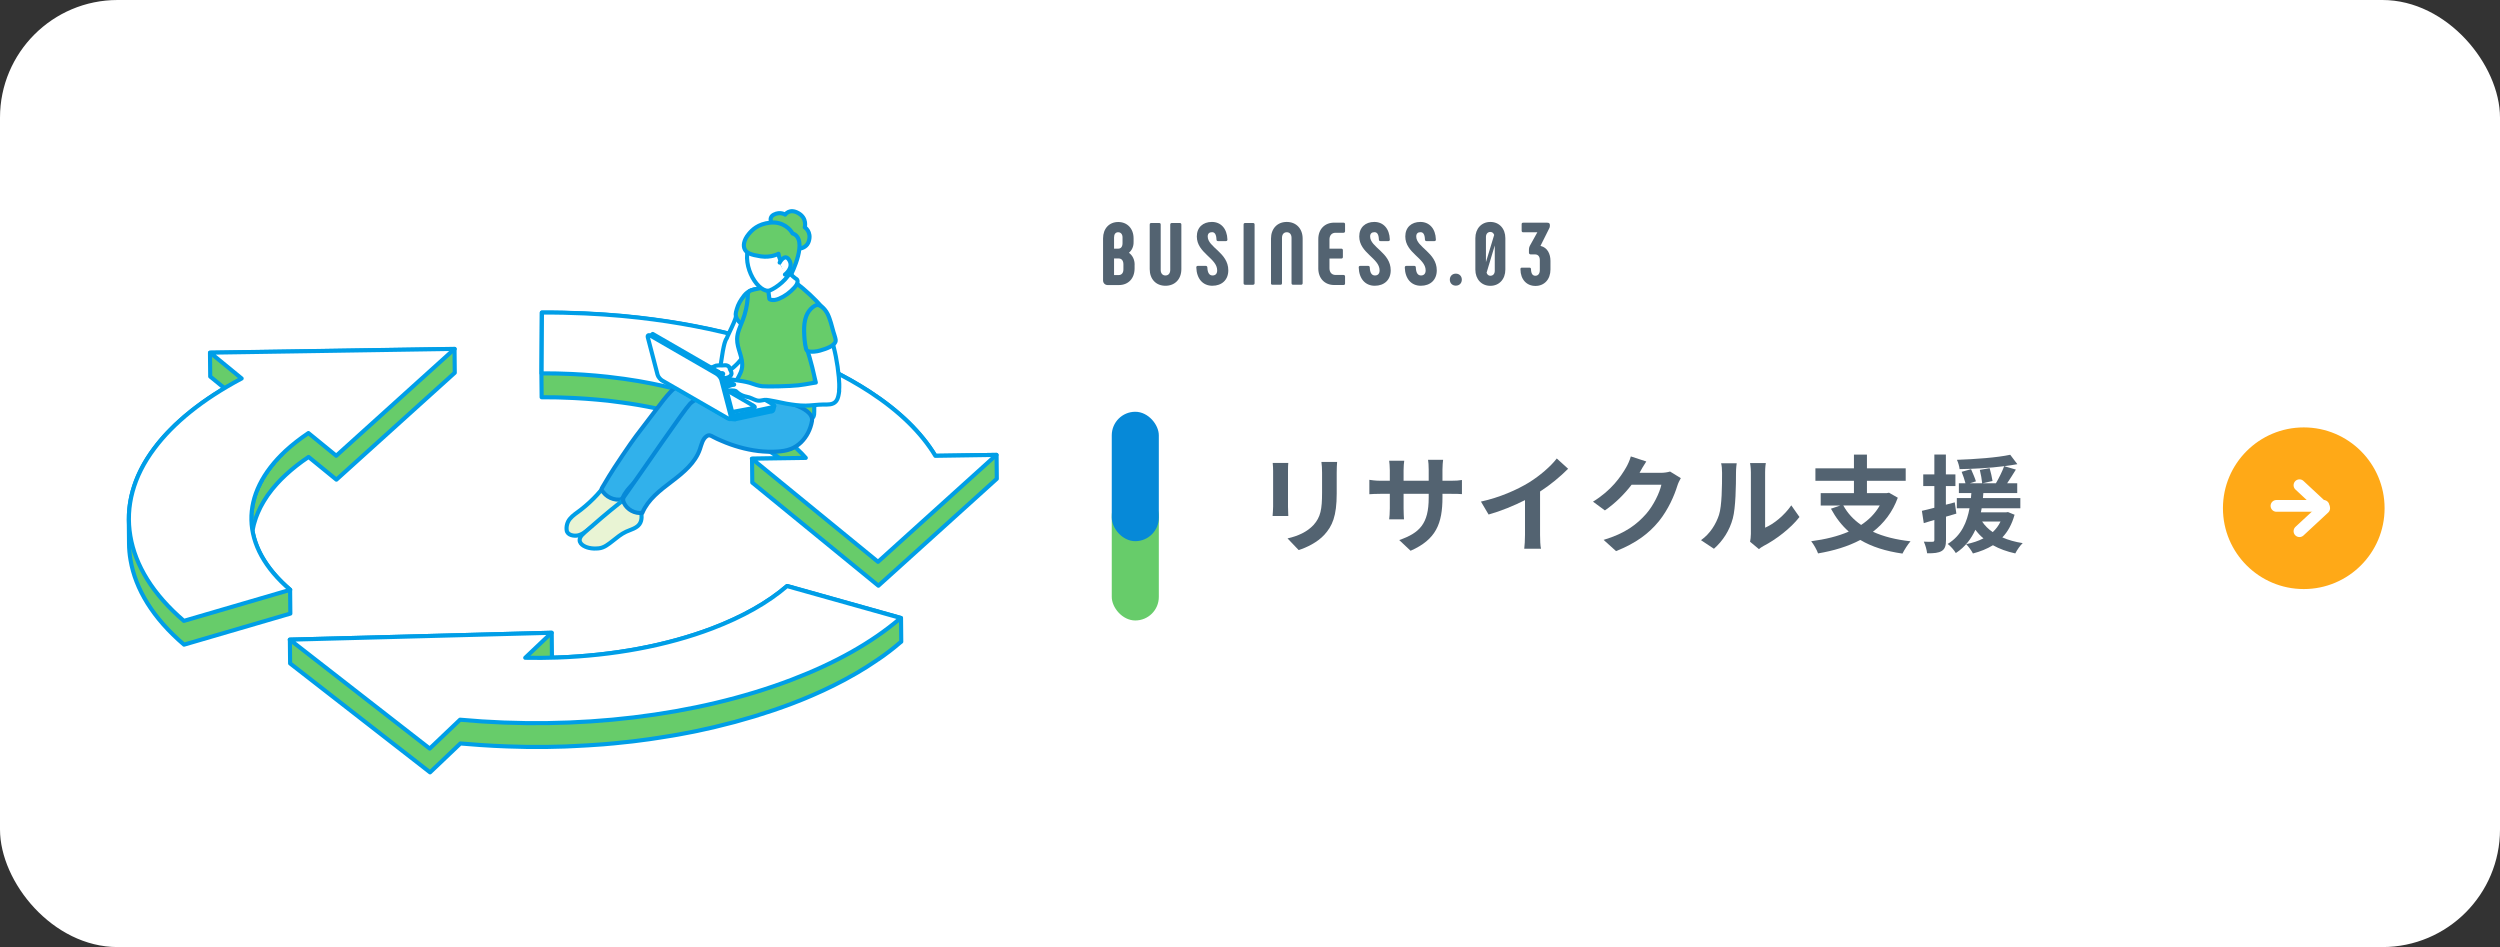 <?xml version="1.0" encoding="UTF-8"?><svg id="_レイヤー_2" xmlns="http://www.w3.org/2000/svg" viewBox="0 0 425 161"><rect x="0" y="0" width="425" height="161" fill="#333333" stroke="none"/><defs><style>.cls-1{fill:#e9f4d4;}.cls-1,.cls-2,.cls-3,.cls-4,.cls-5,.cls-6,.cls-7{stroke-linecap:round;stroke-linejoin:round;}.cls-1,.cls-2,.cls-3,.cls-4,.cls-6{stroke:#009ee7;}.cls-1,.cls-2,.cls-3,.cls-4,.cls-6,.cls-7{stroke-width:.7px;}.cls-1,.cls-2,.cls-4,.cls-7{fill-rule:evenodd;}.cls-2,.cls-8,.cls-6{fill:#67cc6a;}.cls-3,.cls-9,.cls-4{fill:#fff;}.cls-10{fill:#ffa917;}.cls-10,.cls-8,.cls-9,.cls-11,.cls-12{stroke-width:0px;}.cls-5{fill:none;stroke:#fff;stroke-width:2px;}.cls-11{fill:#536371;}.cls-7{fill:#31b1eb;stroke:#0689d8;}.cls-12{fill:#0689d8;}</style></defs><g id="_レイヤー_1-2"><rect class="cls-9" width="425" height="161" rx="20" ry="20"/><circle class="cls-10" cx="391.64" cy="86.4" r="13.74"/><polyline class="cls-5" points="390.91 82.49 395.11 86.4 390.91 90.3"/><line class="cls-5" x1="387" y1="86" x2="395" y2="86"/><rect class="cls-8" x="189" y="83.71" width="8" height="21.77" rx="4" ry="4"/><rect class="cls-12" x="189" y="70" width="8" height="22" rx="4" ry="4"/><path class="cls-11" d="m192.88,45v.63c0,1.72-1.08,2.83-2.67,2.83h-1.9c-.45,0-.79-.33-.79-.79v-7.14c0-1.68,1.05-2.79,2.58-2.79s2.61,1.11,2.61,2.79v.6c.02.78-.29,1.42-.79,1.84.62.46.97,1.17.97,2.02Zm-3.49-2.73h.72c.45,0,.72-.34.72-.93v-.98c0-.54-.29-.88-.75-.88-.44,0-.69.34-.69.88v1.91Zm1.59,2.67c0-.63-.3-1-.81-1h-.78v2.82h.78c.51,0,.81-.36.81-.97v-.84Z"/><path class="cls-11" d="m197.06,37.91c.17,0,.26.09.26.27v7.71c0,.57.3.94.81.94s.81-.38.81-.94v-7.71c0-.18.11-.27.27-.27h1.35c.17,0,.27.09.27.27v7.57c0,1.68-1.07,2.83-2.7,2.83s-2.68-1.15-2.68-2.83v-7.57c0-.18.09-.27.27-.27h1.35Z"/><path class="cls-11" d="m203.37,45.47c0-.18.09-.27.26-.27h1.35c.16,0,.25.09.27.25.03.93.33,1.38.88,1.38.53,0,.79-.33.79-.87,0-2.07-3.46-2.94-3.46-5.76,0-1.54,1.04-2.47,2.56-2.47s2.58,1.12,2.64,2.99c0,.18-.09.27-.26.27h-1.33c-.17,0-.27-.09-.27-.27-.03-.86-.29-1.25-.75-1.25s-.74.24-.74.73c0,1.85,3.5,2.73,3.5,5.76,0,1.62-1.1,2.62-2.71,2.62s-2.67-1.18-2.73-3.12Z"/><path class="cls-11" d="m211.68,37.91h1.33c.17,0,.27.09.27.26v9.97c0,.18-.11.27-.27.27h-1.33c-.18,0-.27-.09-.27-.27v-9.97c0-.17.09-.26.27-.26Z"/><path class="cls-11" d="m216.07,48.14v-7.58c0-1.68,1.06-2.83,2.68-2.83s2.7,1.16,2.7,2.83v7.58c0,.18-.11.27-.27.27h-1.35c-.16,0-.27-.09-.27-.27v-7.71c0-.57-.3-.95-.81-.95s-.81.38-.81.95v7.71c0,.18-.09.27-.26.27h-1.35c-.18,0-.27-.09-.27-.27Z"/><path class="cls-11" d="m224.11,45.65v-5c0-1.67,1.08-2.8,2.7-2.8h1.58c.16,0,.27.09.27.25v1.2c0,.18-.11.27-.27.27h-1.35c-.64,0-1.03.45-1.03,1.14v1.56h2.01c.18,0,.27.11.27.27v1.14c0,.18-.09.27-.27.27h-2.01v1.65c0,.69.39,1.14,1.03,1.14h1.35c.16,0,.27.09.27.25v1.21c0,.17-.11.25-.27.25h-1.58c-1.62,0-2.7-1.14-2.7-2.82Z"/><path class="cls-11" d="m230.98,45.47c0-.18.09-.27.26-.27h1.35c.16,0,.25.09.27.25.03.93.33,1.38.88,1.38.53,0,.79-.33.79-.87,0-2.07-3.46-2.94-3.46-5.76,0-1.54,1.04-2.47,2.56-2.47s2.58,1.12,2.64,2.99c0,.18-.09.27-.26.27h-1.33c-.17,0-.27-.09-.27-.27-.03-.86-.29-1.25-.75-1.25s-.74.24-.74.73c0,1.85,3.5,2.73,3.5,5.76,0,1.62-1.1,2.62-2.71,2.62s-2.67-1.18-2.73-3.12Z"/><path class="cls-11" d="m238.82,45.47c0-.18.09-.27.25-.27h1.35c.17,0,.26.09.27.25.03.93.33,1.38.88,1.38.52,0,.79-.33.79-.87,0-2.07-3.46-2.94-3.46-5.76,0-1.54,1.04-2.47,2.56-2.47s2.58,1.12,2.64,2.99c0,.18-.09.27-.25.27h-1.34c-.16,0-.27-.09-.27-.27-.03-.86-.29-1.25-.75-1.25s-.73.24-.73.73c0,1.85,3.49,2.73,3.49,5.76,0,1.62-1.09,2.62-2.71,2.62s-2.67-1.18-2.73-3.12Z"/><path class="cls-11" d="m246.47,47.54c0-.6.42-1.02,1.02-1.02s1.02.42,1.02,1.02-.42,1.02-1.02,1.02-1.02-.42-1.02-1.02Z"/><path class="cls-11" d="m250.81,45.83v-5.34c0-1.63,1.05-2.76,2.55-2.76s2.55,1.12,2.55,2.76v5.34c0,1.63-1.05,2.76-2.55,2.76s-2.55-1.12-2.55-2.76Zm3.2-5.89c-.11-.32-.33-.51-.65-.51-.45,0-.75.34-.75.85v4.28l1.4-4.62Zm.1,6.09v-4.3l-1.39,4.63c.11.33.33.52.64.52.46,0,.75-.33.75-.85Z"/><path class="cls-11" d="m258.47,45.77c0-.18.09-.27.25-.27h1.28c.18,0,.27.09.27.27.02.79.3,1.11.75,1.11s.75-.36.75-.96v-1.72c0-.6-.31-.95-.81-.95h-.73c-.2,0-.31-.12-.31-.31v-.48c0-.22.03-.42.13-.63l1.3-2.34h-2.41c-.17,0-.26-.1-.26-.27v-1.11c0-.17.09-.25.26-.25h4.09c.32,0,.45.13.45.41v.12c0,.18-.03.28-.12.45l-1.48,2.96.09.03c1.08.27,1.61,1.33,1.61,2.52v1.46c0,1.68-1.04,2.8-2.55,2.8s-2.54-1.11-2.55-2.82Z"/><path class="cls-11" d="m219.01,78.69c-.04.4-.05.79-.05,1.37v6.09c0,.45.02,1.15.05,1.57h-2.67c.02-.34.09-1.04.09-1.58v-6.07c0-.34-.02-.97-.07-1.37h2.65Zm8.3-.16c-.04.5-.07,1.08-.07,1.8v3.57c0,3.87-.76,5.53-2.09,7-1.19,1.31-3.06,2.2-4.38,2.61l-1.89-1.98c1.8-.41,3.31-1.1,4.41-2.27,1.22-1.35,1.46-2.7,1.46-5.51v-3.42c0-.72-.04-1.3-.11-1.8h2.66Z"/><path class="cls-11" d="m246.55,81.73c.95,0,1.49-.04,1.98-.13v2.4c-.4-.04-1.03-.05-1.98-.05h-1.33v.59c0,4.46-1.08,7.18-5.42,9.09l-1.93-1.82c3.47-1.21,5.01-2.77,5.01-7.18v-.68h-4.27v2.45c0,.79.05,1.53.07,1.89h-2.52c.05-.36.11-1.08.11-1.89v-2.45h-1.53c-.9,0-1.55.04-1.95.07v-2.45c.32.05,1.04.16,1.95.16h1.53v-1.78c0-.68-.07-1.28-.11-1.62h2.56c-.05.34-.11.92-.11,1.64v1.76h4.27v-1.89c0-.72-.05-1.31-.11-1.67h2.56c-.04.36-.11.95-.11,1.67v1.89h1.33Z"/><path class="cls-11" d="m261.81,90.93c0,.79.04,1.91.16,2.36h-2.85c.07-.43.13-1.57.13-2.36v-5.91c-1.86.94-4.11,1.87-6.19,2.45l-1.3-2.2c3.15-.68,6.18-2.02,8.19-3.26,1.82-1.13,3.69-2.74,4.7-4.07l1.93,1.75c-1.37,1.37-2.99,2.72-4.77,3.87v7.36Z"/><path class="cls-11" d="m285.73,81.3c-.2.34-.45.85-.59,1.3-.49,1.6-1.51,4-3.13,6.01-1.71,2.09-3.89,3.73-7.28,5.08l-2.12-1.91c3.69-1.1,5.69-2.66,7.26-4.45,1.22-1.4,2.27-3.56,2.56-4.92h-5.06c-1.21,1.57-2.77,3.15-4.54,4.36l-2.02-1.49c3.15-1.93,4.72-4.25,5.62-5.8.27-.45.65-1.28.81-1.89l2.63.86c-.43.63-.88,1.44-1.1,1.84l-.05.09h3.62c.56,0,1.15-.09,1.57-.22l1.84,1.13Z"/><path class="cls-11" d="m289.17,91.83c1.58-1.12,2.56-2.77,3.06-4.3.5-1.55.52-4.95.52-7.13,0-.72-.05-1.21-.16-1.64h2.65c-.02.07-.12.88-.12,1.62,0,2.12-.05,5.92-.54,7.74-.54,2.03-1.66,3.8-3.21,5.17l-2.2-1.46Zm8.34.27c.07-.34.14-.85.14-1.33v-10.5c0-.81-.13-1.49-.14-1.55h2.68c-.02.05-.12.76-.12,1.57v9.42c1.46-.63,3.24-2.05,4.45-3.8l1.39,1.98c-1.49,1.94-4.09,3.89-6.1,4.92-.38.2-.56.36-.79.54l-1.49-1.24Z"/><path class="cls-11" d="m322.63,84.6c-.9,2.47-2.38,4.36-4.23,5.8,1.78.81,3.91,1.35,6.39,1.62-.45.5-1.06,1.46-1.37,2.09-2.86-.41-5.24-1.17-7.17-2.32-2.11,1.12-4.55,1.84-7.18,2.29-.2-.58-.76-1.58-1.17-2.07,2.36-.31,4.54-.83,6.39-1.64-1.21-1.06-2.2-2.36-3.03-3.89l1.59-.54h-3.33v-2.11h5.65v-2.09h-6.55v-2.12h6.55v-2.34h2.21v2.34h6.59v2.12h-6.59v2.09h3.37l.38-.07,1.49.85Zm-9.27,1.33c.72,1.31,1.73,2.41,3.03,3.31,1.31-.86,2.39-1.94,3.17-3.31h-6.19Z"/><path class="cls-11" d="m332.6,87.31c-.59.18-1.19.36-1.78.52v3.96c0,.99-.18,1.53-.72,1.87-.54.34-1.31.41-2.49.4-.05-.52-.29-1.4-.56-1.98.67.04,1.28.04,1.49.02.21,0,.3-.07.3-.31v-3.4l-1.8.54-.32-2.09c.61-.13,1.33-.31,2.12-.52v-3.69h-1.89v-1.98h1.89v-3.38h1.96v3.38h1.62v1.98h-1.62v3.17l1.51-.4.27,1.91Zm9.87.22c-.45,1.6-1.13,2.84-2.07,3.83,1.03.45,2.18.77,3.46.97-.45.41-.99,1.21-1.26,1.75-1.42-.31-2.7-.77-3.8-1.39-.99.61-2.16,1.08-3.4,1.4-.22-.45-.79-1.24-1.15-1.58,1.08-.22,2.07-.54,2.94-.99-.52-.41-.97-.92-1.37-1.46-.7,1.51-1.73,2.92-3.33,3.96-.29-.5-.9-1.19-1.38-1.55,2.38-1.46,3.29-3.76,3.71-6.07h-2.16v-1.73h2.4c.02-.29.04-.58.07-.85h-2.12v-1.67h1.12c-.14-.56-.41-1.35-.65-1.94l1.6-.45c.29.67.67,1.53.83,2.07l-1.01.32h2.07c-.05-.59-.22-1.53-.4-2.27l1.67-.29c.2.7.41,1.62.49,2.18l-1.67.38h2.25c.5-.85,1.08-2.02,1.4-2.9-2.39.31-5.17.47-7.58.5-.04-.47-.25-1.15-.45-1.58,3.15-.11,6.84-.38,9.06-.86l1.21,1.6c-.68.13-1.42.23-2.23.34l1.98.58c-.49.79-1.01,1.62-1.48,2.32h1.71v1.67h-5.76c-.02.29-.04.56-.07.85h6.36v1.73h-6.57c-.05.23-.09.47-.14.7h4.27l.34-.05,1.15.47Zm-5.51,1.13c.45.68,1.04,1.28,1.8,1.8.54-.5,1.01-1.1,1.33-1.8h-3.13Z"/><path class="cls-6" d="m169.39,77.33l-10.38.16c-2.38-3.95-6.13-7.61-11.22-10.92-2.03-1.32-4.22-2.55-6.55-3.69-9.68-4.72-21.86-7.86-35.19-9.12-.13-.01-.27-.03-.4-.04-.93-.08-1.87-.16-2.8-.22-.31-.02-.62-.04-.94-.06-.84-.05-1.67-.1-2.52-.14-.48-.02-.97-.04-1.45-.05-.71-.03-1.42-.05-2.14-.07-1.21-.02-2.43-.04-3.7-.03l-.06,10.34h0l.04,4.04c.81,0,1.61,0,2.41.02.25,0,.49,0,.73.02.79.02,1.58.05,2.36.09.33.02.67.04,1,.06.32.02.64.04.96.06.35.02.69.05,1.04.08.32.03.63.05.95.08.59.05,1.18.11,1.76.17.16.02.33.04.49.06.7.08,1.39.17,2.07.27.88.12,1.76.25,2.63.4.19.03.38.06.56.1.36.06.72.13,1.08.2.37.07.74.14,1.11.22.29.06.57.12.86.18.36.08.72.16,1.08.24.37.09.74.17,1.12.27.18.04.36.09.55.13.57.15,1.15.3,1.73.46.63.18,1.24.36,1.85.55.18.06.36.11.54.17.63.2,1.26.41,1.87.63.2.07.39.14.59.21.58.21,1.15.43,1.72.66.13.05.26.11.39.16.55.23,1.09.46,1.63.69.13.06.26.11.39.17.36.17.72.34,1.07.51,1.64.8,3.17,1.66,4.59,2.58.48.31.94.63,1.39.95l-1.67.03-3.08.05.04,4.04,21.44,17.53,13.42-12.12,6.71-6.06-.04-4.04Z"/><path class="cls-6" d="m49.33,100.26c-3.68-3.15-5.79-6.56-6.4-10,0-.03,0-.05.01-.08,0-.04.01-.08.02-.12.05-.3.12-.59.19-.88.02-.08.04-.16.07-.24.06-.22.12-.44.2-.65.03-.09.06-.19.09-.28.08-.23.17-.46.27-.69.03-.06.05-.13.08-.19.12-.29.26-.58.4-.86.04-.07.07-.14.11-.21.12-.23.24-.45.38-.68.05-.09.11-.18.16-.27.14-.23.29-.46.44-.68.04-.06.08-.12.12-.19.21-.3.43-.59.66-.88.06-.07.12-.14.17-.22.19-.23.38-.46.59-.69.07-.08.14-.17.22-.25.16-.17.32-.34.48-.51.08-.08.15-.16.23-.24.25-.25.5-.5.77-.74.24-.22.48-.43.73-.65.09-.08.18-.15.27-.23.22-.18.44-.36.66-.54.07-.05.13-.11.2-.16.29-.23.59-.45.9-.68.08-.05.15-.11.23-.16.29-.21.58-.41.88-.61,0,0,0,0,0,0l3.14,2.56,1.59,1.3,13.42-12.12,6.7-6.05-.04-4.04-27.67.43-13.9.21.04,4.04,2.43,1.98c-5.21,3.12-9.21,6.58-11.94,10.24-3.12,4.16-4.55,8.55-4.3,12.94-.02-.28-.03-.55-.03-.83l.04,4.04c0,.93.09,1.87.25,2.8.84,4.96,3.8,9.88,9.1,14.41l18.07-5.28-.04-4.04Zm-2.26-22.12s0,0,0,0c.04-.04.07-.09.11-.13-.04.04-.07.08-.11.12Zm-.75.88c.08-.1.16-.2.24-.3-.08.1-.16.2-.24.3Zm-.88,1.16s0,.01-.01.02c.01-.02.03-.04.04-.06,0,.01-.02.03-.03.04Zm.32-.44c.08-.11.15-.21.23-.32-.08.11-.16.21-.23.32Zm-.44.62s-.04.07-.07.1c.03-.04.06-.09.09-.13,0,.01-.01.02-.02.03Zm-.44.69s0,.01-.01.02c.04-.07.08-.14.12-.21-.04.06-.07.13-.11.19Zm-.5.88c.06-.11.12-.23.18-.34-.06.11-.12.23-.18.34Zm-.55,1.14s-.01.03-.02.04c0-.02.02-.03.02-.05,0,0,0,0,0,0Zm.18-.4c.05-.12.11-.23.16-.35-.06.12-.11.23-.16.35Zm-.26.59c-.02.05-.04.1-.06.16.04-.1.07-.19.11-.29-.02.04-.03.09-.05.13Zm-.27.69s0,.02-.01.04c.02-.06.04-.12.06-.18-.02.05-.03.1-.05.15Zm-.29.93s0,0,0,0c.03-.11.06-.23.09-.34-.03.11-.06.22-.09.34Zm-.19.77c.02-.12.05-.24.08-.36-.03.12-.05.24-.08.36Zm-.09.48c-.02.09-.03.18-.04.28.02-.11.03-.23.05-.34,0,.02,0,.04,0,.07Zm-.11.8s0,.03,0,.05c0-.06.01-.12.02-.18,0,.04,0,.08-.01.13Zm-.06.98s0,0,0,0c0-.12,0-.24,0-.36,0,.12,0,.24,0,.36Zm5.1-10.6s-.04.04-.06.06c0,0,0,0,0,0,.02-.02.04-.04.06-.06Zm-25.8,12.95c.03.28.07.57.12.85-.05-.28-.09-.57-.12-.85Zm-.08-.89c.02.21.03.43.06.64-.02-.21-.04-.43-.06-.64Z"/><path class="cls-6" d="m133.81,99.63c-3.23,2.79-7.51,5.21-12.7,7.19-7.77,2.96-16.92,4.63-26.34,4.96-.38.01-.77.02-1.15.03l.21-.2-.04-4.04-29.57.78-14.94.39.04,4.04,23.79,18.52,5.16-4.91c1.12.1,2.24.19,3.36.26.34.02.67.04,1.01.06.43.03.86.06,1.3.08.37.02.74.03,1.12.05.38.02.75.03,1.13.05.88.03,1.76.05,2.64.07.25,0,.51.01.76.02.07,0,.13,0,.2,0,1.08.01,2.15,0,3.23,0,.26,0,.52-.01.79-.02.71-.01,1.41-.02,2.11-.05.16,0,.33-.02.49-.02.49-.02.98-.04,1.46-.07.69-.03,1.38-.07,2.07-.11.5-.03,1-.07,1.5-.1.39-.03.77-.05,1.16-.08.44-.04.88-.08,1.33-.12.12-.01.25-.02.37-.03,1.07-.1,2.14-.22,3.21-.34.16-.02.32-.04.48-.06.79-.1,1.58-.2,2.36-.31.2-.03.4-.06.6-.09.35-.05.71-.11,1.06-.16.75-.11,1.5-.24,2.24-.36.35-.06.7-.12,1.05-.18.86-.16,1.72-.32,2.57-.49.2-.04.4-.08.59-.12.94-.2,1.88-.4,2.81-.62.08-.02.16-.04.24-.06.66-.15,1.3-.32,1.95-.49.49-.12.98-.24,1.46-.37.67-.18,1.33-.37,1.99-.57.44-.13.89-.25,1.33-.38.73-.22,1.44-.46,2.15-.69.36-.12.73-.23,1.09-.35,1.06-.36,2.11-.74,3.15-1.13.55-.21,1.09-.42,1.63-.64.16-.07.32-.13.49-.2.38-.16.76-.32,1.14-.48.17-.07.34-.14.5-.22.42-.18.84-.37,1.25-.56.1-.04.19-.09.29-.13.5-.23,1-.47,1.48-.71.03-.02.07-.03.11-.05.06-.03.12-.06.18-.09.59-.29,1.17-.59,1.73-.89.06-.03.12-.06.19-.1.59-.31,1.16-.63,1.72-.96.11-.06.22-.13.33-.19.55-.32,1.09-.65,1.62-.98.09-.05.17-.11.26-.17.52-.33,1.03-.66,1.52-1,.03-.02.05-.04.08-.05.01,0,.02-.02.03-.02.2-.14.39-.27.59-.41.14-.1.29-.2.43-.3.2-.15.4-.3.6-.45.13-.09.26-.19.38-.28.22-.17.43-.34.65-.51.1-.08.2-.16.3-.24.31-.25.61-.5.91-.76.05-.04.09-.07.17-.13l-.04-4.04-19.33-5.43Z"/><path class="cls-3" d="m141.24,62.88c2.33,1.14,4.52,2.37,6.55,3.69,5.09,3.31,8.84,6.97,11.22,10.92l10.38-.16-6.71,6.06-13.42,12.12-21.44-17.53,3.08-.05,6.08-.09c-.19-.23-.41-.44-.61-.67-1.43-1.49-3.15-2.92-5.21-4.26-1.42-.92-2.96-1.79-4.59-2.58-.35-.17-.71-.34-1.07-.51-.13-.06-.26-.11-.39-.17-1.2-.54-2.44-1.04-3.73-1.52-.2-.07-.39-.14-.59-.21-1.37-.49-2.79-.94-4.26-1.35-2.51-.7-4.97-1.25-7.51-1.7-.19-.03-.38-.06-.56-.1-1.54-.26-3.11-.48-4.7-.66-.17-.02-.33-.04-.49-.06-2.63-.29-5.32-.47-8.06-.54-.24,0-.49,0-.73-.02-.8-.01-1.6-.03-2.41-.02l.06-10.34c1.27,0,2.49,0,3.7.03.72.02,1.42.04,2.14.07.49.02.97.03,1.45.05.85.04,1.68.09,2.52.14.32.02.63.04.94.06.94.07,1.87.14,2.8.22.13.01.27.03.4.04,13.33,1.25,25.51,4.39,35.19,9.12Z"/><path class="cls-3" d="m77.28,59.31l-6.7,6.05-13.42,12.12-1.59-1.3-3.14-2.56c-1.46.98-2.75,1.99-3.88,3.03-7.85,7.3-7.9,16.2.78,23.62l-18.07,5.28c-5.3-4.53-8.26-9.45-9.1-14.41-.86-5.05.49-10.14,4.08-14.92,3.22-4.31,8.19-8.36,14.84-11.88l-5.36-4.39,13.9-.21,27.67-.43Z"/><path class="cls-3" d="m153.13,105.06c-.07.06-.12.09-.17.13-4.72,4.03-10.91,7.52-18.41,10.38-16.22,6.18-36.55,8.6-56.34,6.78l-5.16,4.91-23.79-18.52,14.94-.39,29.57-.78-1.5,1.42-2.98,2.83c1.83.04,3.65.02,5.46-.04,9.43-.33,18.58-2,26.34-4.96,5.19-1.98,9.47-4.4,12.7-7.19l19.33,5.43Z"/><path class="cls-1" d="m101.6,84.02c-.88.96-1.84,1.85-2.87,2.65-.62.48-1.36.93-1.86,1.55-.44.54-.63,1.27-.53,1.95.12.82,1.24,1,1.92.85.7-.16,1.29-.6,1.86-1.05.56-.44,1.13-.91,1.81-1.14.52-.18,1.07-.21,1.61-.3.56-.1,1.11-.27,1.57-.59.46-.33.82-.83.88-1.39.09-.85-.49-1.65-.5-2.5,0-.1,0-.22-.04-.31-.04-.07-.1-.12-.16-.18-.24-.2-.48-.41-.73-.61-.23-.19-.46-.38-.73-.47-.34-.11-.68-.1-.96.13-.25.22-.46.48-.68.73-.2.23-.39.46-.6.68Z"/><path class="cls-7" d="m129.3,66.55c-.42-.85-1.15-1.13-2.02-1.41-.93-.3-1.91-.47-2.89-.55-1.47-.12-2.96-.03-4.43.11-.99.1-1.99.23-2.97.38-1.25.2-2.17.65-3.04,1.58-.77.82-1.45,1.71-2.12,2.61-.62.83-3.07,4.05-3.68,4.83-.81,1.04-3.88,5.6-4.61,6.84-.36.6-.72,1.2-1.08,1.81-.08.14-.22.32-.19.49.02.14.21.33.29.44.21.28.47.51.76.71.58.38,1.28.59,1.97.55.59-.04.61-.5.89-.94.29-.47.64-.91,1.02-1.31.75-.81,1.6-1.5,2.45-2.19,2.29-1.88,4.53-3.84,6.44-6.09.41-.48.8-.98,1.11-1.53.31-.57.38-1.11.55-1.71.13-.46.2-.94.2-1.41,2.87.36,5.78.47,8.64.03.62-.1,1.25-.22,1.79-.53.43-.24.82-.6.99-1.07.18-.49.17-1.15-.06-1.62Z"/><path class="cls-4" d="m127.83,53.28c-.09-.48-.26-.98-.64-1.27-.24-.18-.53-.27-.82-.3-.19-.02-.39-.01-.53.13-.29.29-.4.71-.5,1.1-.1.42-.18.86-.33,1.26-.08.22-.17.44-.26.66-.22.52-.47,1.03-.71,1.54-.12.25-.24.51-.35.76-.05.11-.09.22-.13.33-.09.12-.16.25-.22.39-.13.33-.23.68-.3,1.03-.12.51-.2,1.03-.28,1.55-.07.47-.14.93-.22,1.4-.02.15-.12.32-.12.48,0,.19.16.37.3.47.19.12.41.17.63.19.17.02.35.03.5.12.58-.42,1.12-.89,1.61-1.41.34-.36.65-.73.89-1.17.23-.43.38-.92.35-1.41,0-.13-.03-.26-.06-.38.07-.09.13-.19.17-.3.06-.16.13-.29.21-.45.73-1.45,1.13-3.12.84-4.73Z"/><path class="cls-2" d="m128.55,49.13c-.55.09-1.08.26-1.52.6-.38.29-.67.69-.94,1.09-.24.36-.46.72-.62,1.12-.14.36-.25.73-.35,1.11-.26,1,.55,1.79,1.3,2.3.18.12.36.24.57.31.2.07.43.1.64.04l.08-.33c.03-.12.03-.25.07-.37.05-.17.18-.34.27-.49.24-.44.53-.84.77-1.27.37-.66.63-1.4.76-2.15.03-.18.15-2.04.29-2.05-.43,0-.87.02-1.3.09Z"/><path class="cls-2" d="m128.11,49.24c-.29.06-.65.16-.82.37-.21.26-.17.81-.19,1.12-.1,1.26-.38,2.5-.83,3.68-.4,1.05-.94,2.08-.96,3.21-.03,1.68,1.1,3.27.83,4.92-.16,1-.81,1.83-1.25,2.74-.07.15-.14.3-.13.46,0,.2.12.37.23.54,2.08,2.96,5.64,4.6,9.21,5.15,1.26.19,2.6.26,3.77-.27.56-.25.43-1.15.45-1.63.02-.77.04-1.53.05-2.3.03-1.53.04-3.06.1-4.59.04-1.14-.08-2.4.52-3.41.5-.84,1.29-1.53,1.55-2.5.16-.6-.03-1.16.01-1.76.05-.65.03-1.34-.28-1.93-.16-.3-.38-.57-.61-.82-1.33-1.5-2.81-2.88-4.4-4.1-.13-.1-.28-.21-.44-.24-.14-.03-.28,0-.42.03-2.07.41-4.15.83-6.21,1.28-.06.01-.12.03-.2.04Z"/><path class="cls-1" d="m99.41,90.5l-.04.04c-.3.27-.62.55-.76.92-.36.96.76,1.51,1.51,1.68.54.13,1.1.13,1.65.08.92-.08,1.67-.71,2.38-1.26.73-.57,1.44-1.18,2.29-1.57.81-.37,1.78-.58,2.29-1.31.45-.66.38-1.54.19-2.31-.21-.87-.61-1.77-1.4-2.2-.15-.08-.37-.18-.54-.19-.21-.01-.37.15-.54.27-.38.29-.76.58-1.13.88-2.02,1.59-3.96,3.27-5.89,4.96Z"/><path class="cls-7" d="m135.26,68.9c-1.5-.56-3.06-.98-4.63-1.27-2.43-.45-4.92-.59-7.39-.47-1.15.06-2.27.24-3.39.39-.99.14-1.86.39-2.57,1.12-.99,1.02-8.18,11.54-11.05,15.57-.13.18-.26.36-.29.58-.04.23.04.47.14.69.54,1.14,1.87,1.85,3.12,1.67.95-2.27,3.03-3.84,4.99-5.33,1.96-1.49,3.99-3.15,4.79-5.48.28-.82.46-1.79,1.2-2.25.39-.25.73-.04,1.06.15.47.26.97.47,1.46.68.99.43,2,.79,3.04,1.08,2.06.58,4.21.87,6.35.74.8-.05,1.59-.15,2.34-.44.65-.25,1.23-.64,1.73-1.12.99-.96,1.63-2.26,1.87-3.61.25-1.41-1.69-2.3-2.74-2.7Z"/><path class="cls-4" d="m130.72,50.21c.02.18.04.36.06.53l.03.1.07.05c.24.12.52.14.79.11.27-.03.52-.12.77-.22.99-.41,1.86-1.07,2.58-1.86.16-.17.31-.35.42-.56.11-.21.17-.45.13-.68-.03-.19-.23-.27-.37-.37-.6-.42-1.07-1.01-1.34-1.69-.16.97-1,1.78-1.98,1.92-.33.05-.7.03-.97.23-.21.15-.32.4-.35.65-.05.36.03.74.07,1.1.03.23.05.45.08.68Z"/><path class="cls-4" d="m112.25,64.22l.16-.7c-.02.1.07.23.28.35l-.16.7c-.21-.12-.31-.25-.28-.35Z"/><path class="cls-4" d="m131.62,69.04l-.16.7c-.02.08-.1.14-.25.17l.16-.7c.15-.03.23-.09.25-.17Z"/><polygon class="cls-4" points="131.37 69.21 131.21 69.92 124.99 71.27 125.15 70.56 131.37 69.21"/><polygon class="cls-4" points="123.86 70.31 123.69 71.02 112.53 64.57 112.69 63.87 123.86 70.31"/><path class="cls-4" d="m125.15,70.56l-.16.7c-.35.07-.93-.04-1.3-.25l.16-.7c.37.21.95.32,1.3.25Z"/><path class="cls-4" d="m131.34,68.69c.37.21.38.45.03.52l-6.22,1.35c-.35.07-.93-.04-1.3-.25l-11.16-6.44c-.37-.21-.38-.45-.04-.52l6.22-1.35c.35-.08.93.03,1.3.25l11.16,6.44Z"/><path class="cls-4" d="m126.2,65.95c.13.08.12.16-.02.19l-1.77.33c-.14.03-.37-.01-.51-.09l-1.78-1.02c-.13-.08-.12-.16.02-.19l1.77-.33c.14-.03.37.01.51.09l1.78,1.02Z"/><path class="cls-4" d="m128.14,69c.26.15.24.32-.04.37l-3.45.64c-.28.05-.73-.03-.99-.18l-7.94-4.58c-.26-.15-.24-.32.04-.37l3.45-.64c.28-.05.73.02.99.18l7.94,4.58Z"/><path class="cls-4" d="m122.33,62.12c-.2,0-.4,0-.6.04-.2.06-.37.17-.56.24-.16.06-.33.1-.48.19-.11.07-.2.16-.3.23-.13.08-.27.14-.41.19-.49.18-.99.36-1.48.54l-.09.05c-.08.09.01.23.12.28.28.12.62-.05.9.08.06.03.11.07.17.08.07.02.14.02.21.03l.17.08c.19.07.41-.02.59-.13.07-.04.14-.08.22-.1.06-.01.13-.01.19-.01.43,0,.84-.16,1.24-.33.17-.07.34-.15.53-.15.07,0,.16.02.19.09.03.09-.07.17-.16.21-.24.12-.49.21-.75.28-.18.05-.36.08-.49.21-.13.12-.18.36-.03.48.08.06.19.06.29.05.21-.03.39-.14.58-.22.37-.15.78-.19,1.17-.3.19-.05.38-.13.54-.25.16-.13.27-.31.27-.51,0-.3-.24-.55-.32-.84-.02-.07-.03-.14-.06-.2-.04-.08-.1-.13-.17-.18-.22-.15-.48-.18-.74-.14-.24.04-.49.01-.73,0Z"/><path class="cls-4" d="m142.64,66.44c.07-.78.03-1.56-.04-2.34-.11-1.18-.28-2.34-.51-3.51-.23-1.12-.48-2.25-.91-3.31-.13-.32-.29-.65-.55-.89-.34-.31-.82-.43-1.28-.45-.69-.03-1.41.15-1.92.61-.78.71-.62,1.6-.33,2.49.37,1.13.7,2.28.99,3.44.17.66.32,1.31.46,1.98.04.19.08.38.14.57-.25.03-.49.07-.74.12-.74.14-1.48.26-2.23.35-1.32.16-5.42.25-6.14.16-.33-.04-.67-.11-.99-.21-.39-.11-.77-.27-1.15-.38-.39-.11-.79-.19-1.18-.26-.59-.1-1.18-.2-1.78-.28-.3-.04-.6-.07-.9-.09-.11,0-.33-.07-.43-.02-.09.04-.1.18-.06.26.04.08.13.13.22.18.29.15.61.24.94.32.09.02.54.09.56.2.01.07-.24.04-.3.05-.23.05-.46.16-.69.23-.24.08-.49.16-.73.24-.15.05-.3.1-.42.2-.06.05-.11.12-.12.19-.02.15.12.28.28.3.15.02.3-.02.45-.07.51-.14,1.05-.18,1.58-.11.06,0,.12.02.18.05.07.03.12.08.18.14.38.35.84.62,1.34.76.27.08.56.12.83.21.55.18,1.05.54,1.63.55.33,0,.65-.1.98-.14.51-.07,3,.54,3.69.65,1.07.18,2.15.34,3.23.33,1.01-.01,2.01-.18,3.02-.19.4,0,.8.02,1.19-.04.88-.14,1.22-.66,1.4-1.48.06-.26.1-.53.13-.8Z"/><path class="cls-2" d="m141.74,56.63c-.15-.58-.31-1.16-.48-1.73-.16-.51-.32-1.03-.56-1.51-.25-.49-.59-.94-1.04-1.26-.2-.14-.45-.3-.7-.28-.3.02-.57.19-.8.37-.5.39-.87.94-1.1,1.52-.31.82-.38,1.71-.36,2.59.02,1,.1,2.04.34,3.02.13.52,1,.45,1.41.42.63-.05,1.23-.24,1.82-.45.54-.2,1.11-.42,1.51-.85.2-.21.32-.42.28-.71-.06-.39-.21-.75-.31-1.13Z"/><path class="cls-4" d="m124.57,70.89l-.35.31c.06-.06.08-.16.04-.32l.35-.31c.04.15.02.26-.04.32Z"/><polygon class="cls-4" points="122.61 64.56 122.96 64.25 124.61 70.57 124.26 70.88 122.61 64.56"/><polygon class="cls-4" points="110.61 57.08 110.96 56.77 122.13 63.22 121.78 63.53 110.61 57.08"/><path class="cls-4" d="m121.78,63.53l.35-.31c.37.21.74.67.83,1.03l-.35.31c-.09-.36-.47-.82-.84-1.03Z"/><path class="cls-4" d="m121.78,63.53c.37.21.74.67.84,1.03l1.65,6.33c.09.35-.13.47-.5.26l-11.16-6.44c-.37-.21-.74-.67-.83-1.03l-1.65-6.33c-.09-.36.13-.47.5-.26l11.16,6.44Z"/><path class="cls-4" d="m133.44,39.89c-1.4-1.13-4.77-1.57-6.1,1.89-1.4,3.63,1.79,8.3,3.58,7.57,1-.41,3.13-1.9,3.77-3.81.72-2.15-.16-4.78-1.24-5.65Z"/><path class="cls-2" d="m131.37,38.31s-.92-1.25.18-1.82c1.1-.57,1.93,0,1.93,0,0,0,.72-1.13,2.25-.25,1.53.88,1.08,2.4,1.08,2.4,0,0,1.2.76.68,2.39-.51,1.64-2.81,1.29-2.81,1.29l-3.31-4.01Z"/><path class="cls-2" d="m134.49,46.67s-.74-.47-1.42-1.63c-.68-1.17-.73-1.9-.73-1.9,0,0-1.23.7-3,.44-1.76-.27-2.42-.59-2.72-1.17-.3-.58-.24-1.52.65-2.61.57-.69,1.55-1.72,3.65-1.95,2.18-.23,3.44,1.12,3.81,1.83,2.82.96-.25,6.99-.25,6.99Z"/><path class="cls-4" d="m132.54,44.64s.89-1.7,1.65-.39c.76,1.31-.75,2.42-.75,2.42"/></g></svg>